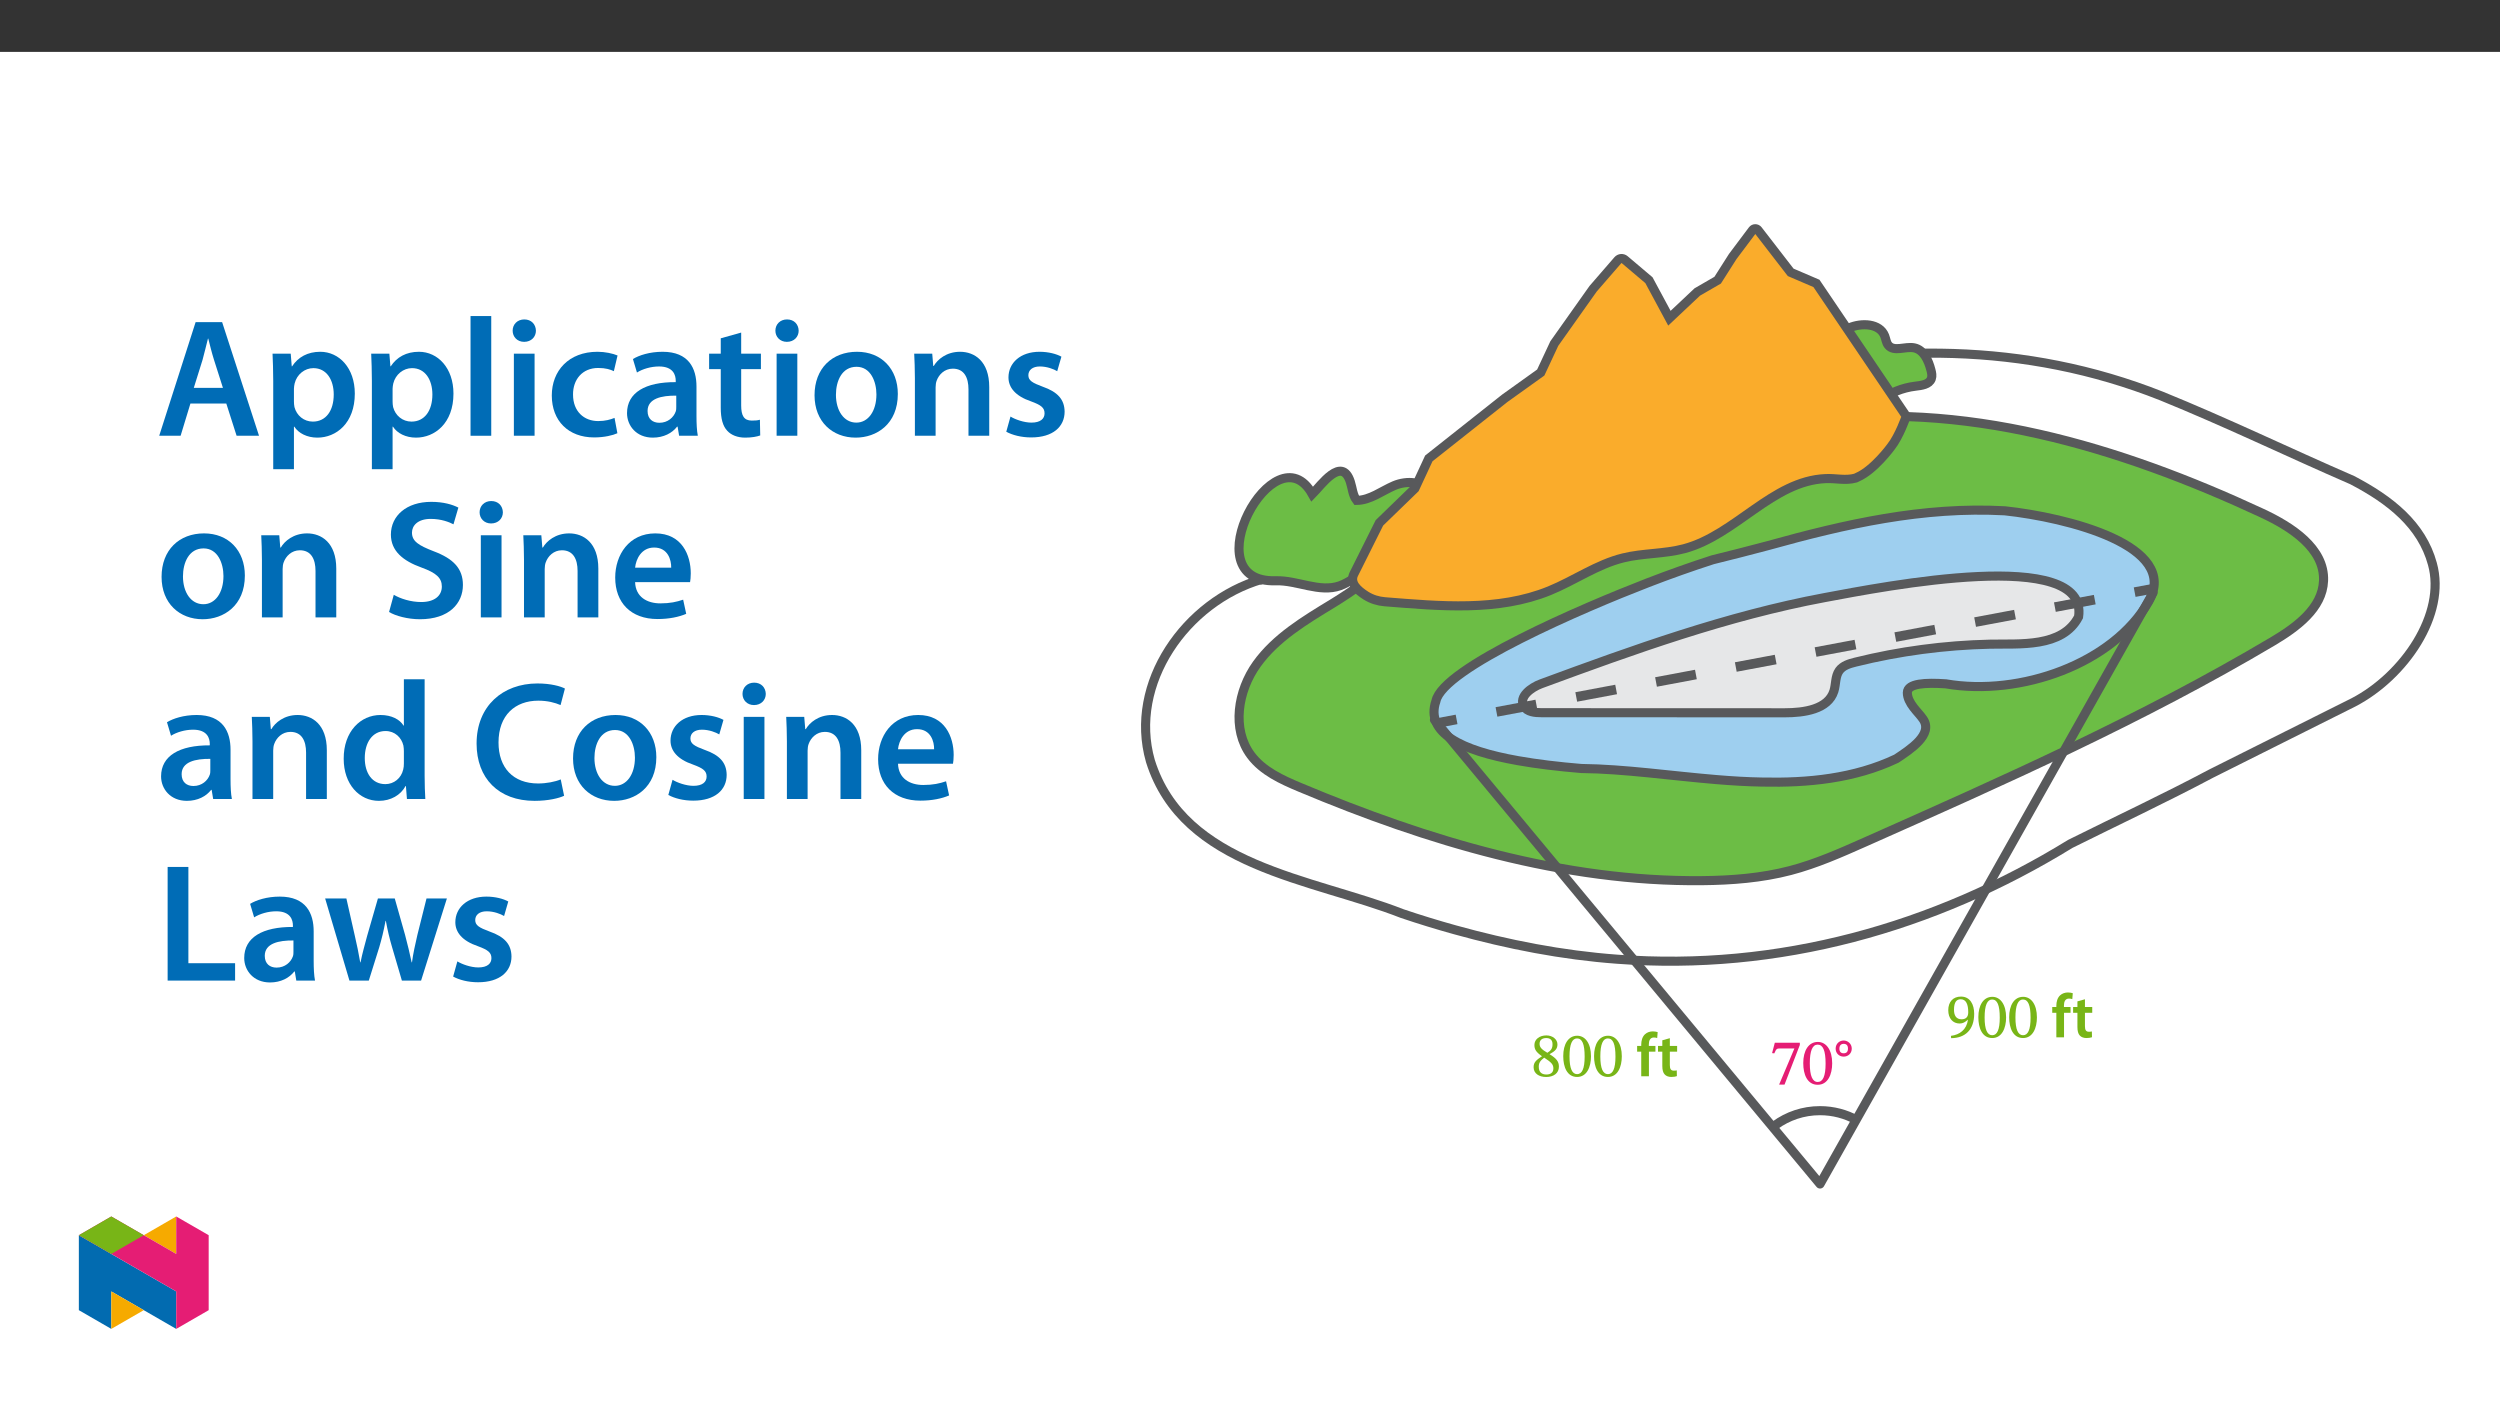﻿<?xml version="1.0" encoding="utf-8"?>
<svg xmlns="http://www.w3.org/2000/svg" xmlns:xlink="http://www.w3.org/1999/xlink" viewBox="0 0 960 540" version="1.1">
  <rect x="0" y="0" width="960" height="540" fill="#333333" stroke="none"/>
  <defs>
    <g>
      <symbol overflow="visible" id="glyph0-0">
        <path style="stroke:none;" d="M 8.016 -4.312 L 8.016 -4.703 C 8.016 -7.422 12.031 -9.359 12.031 -13.031 C 12.031 -15.609 9.812 -16.844 7.375 -16.844 C 4.859 -16.844 3.062 -15.312 3.062 -13.297 C 3.062 -12.125 3.609 -11.484 4.406 -11.484 C 5 -11.484 5.578 -11.875 5.578 -12.656 C 5.578 -13.594 5.062 -13.625 5.062 -14.453 C 5.062 -15.219 5.672 -15.719 7.141 -15.719 C 8.734 -15.719 9.656 -14.922 9.656 -12.953 C 9.656 -9.109 6.906 -8.188 6.906 -4.953 L 6.906 -4.234 L 8.016 -4.234 Z M 8.969 -1.266 C 8.969 -2.047 8.391 -2.844 7.516 -2.844 C 6.594 -2.844 5.984 -2.062 5.984 -1.266 C 5.984 -0.453 6.531 0.203 7.5 0.203 C 8.391 0.203 8.969 -0.469 8.969 -1.266 Z M 14.875 4.141 L 14.875 -19.719 L 0.172 -19.719 L 0.172 4.203 L 14.875 4.203 Z M 13.531 2.719 L 1.562 2.719 L 1.562 -18.281 L 13.453 -18.281 L 13.453 2.719 Z M 13.531 2.719 " />
      </symbol>
      <symbol overflow="visible" id="glyph0-1">
        <path style="stroke:none;" d="M 11.609 -15 L 11.609 -15.859 L 2 -15.859 L 0.953 -11.875 L 1.812 -11.781 C 2.547 -13.5 2.688 -13.672 4.078 -13.672 L 9.531 -13.672 L 3.656 0.203 L 5.734 0.203 Z M 11.609 -15 " />
      </symbol>
      <symbol overflow="visible" id="glyph0-2">
        <path style="stroke:none;" d="M 11.703 -7.969 C 11.703 -13.094 9.422 -16.172 6.203 -16.172 C 2.594 -16.172 0.594 -12.781 0.594 -8.047 C 0.594 -3.641 2.141 0.281 6.156 0.281 C 10.062 0.281 11.703 -3.719 11.703 -7.969 Z M 9.172 -7.828 C 9.172 -3.031 8.125 -0.797 6.156 -0.797 C 4.156 -0.797 3.109 -3.094 3.109 -7.922 C 3.109 -12.859 4.156 -15.141 6.125 -15.141 C 8.172 -15.141 9.172 -12.875 9.172 -7.828 Z M 9.172 -7.828 " />
      </symbol>
      <symbol overflow="visible" id="glyph1-0">
        <path style="stroke:none;" d="M 5.719 -3.109 L 5.719 -3.391 C 5.719 -5.281 8.531 -6.641 8.531 -9.203 C 8.531 -11.016 6.875 -11.938 5.156 -11.938 C 3.406 -11.938 2.047 -10.812 2.047 -9.406 C 2.047 -8.578 2.531 -8.031 3.094 -8.031 C 3.5 -8.031 4.016 -8.406 4.016 -8.953 C 4.016 -9.609 3.641 -9.625 3.641 -10.203 C 3.641 -10.734 3.969 -11 5 -11 C 6.125 -11 6.656 -10.531 6.656 -9.156 C 6.656 -6.469 4.719 -5.828 4.719 -3.562 L 4.719 -2.969 L 5.719 -2.969 Z M 6.375 -0.969 C 6.375 -1.516 5.875 -2.141 5.266 -2.141 C 4.625 -2.141 4.078 -1.531 4.078 -0.969 C 4.078 -0.406 4.562 0.141 5.25 0.141 C 5.875 0.141 6.375 -0.422 6.375 -0.969 Z M 10.516 2.812 L 10.516 -13.969 L 0.016 -13.969 L 0.016 2.953 L 10.516 2.953 Z M 9.469 1.75 L 1.203 1.75 L 1.203 -12.797 L 9.312 -12.797 L 9.312 1.75 Z M 9.469 1.75 " />
      </symbol>
      <symbol overflow="visible" id="glyph1-1">
        <path style="stroke:none;" d="M 6.891 -4.641 C 6.891 -6.484 5.391 -7.75 3.781 -7.75 C 2.109 -7.75 0.703 -6.469 0.703 -4.641 C 0.703 -2.828 2.062 -1.562 3.781 -1.562 C 5.516 -1.562 6.891 -2.828 6.891 -4.641 Z M 5.438 -4.641 C 5.438 -3.391 4.812 -2.844 3.781 -2.844 C 2.766 -2.844 2.141 -3.406 2.141 -4.641 C 2.141 -5.891 2.812 -6.469 3.781 -6.469 C 4.812 -6.469 5.438 -5.906 5.438 -4.641 Z M 5.438 -4.641 " />
      </symbol>
      <symbol overflow="visible" id="glyph2-0">
        <path style="stroke:none;" d="M 7.703 -4.156 L 7.703 -4.547 C 7.703 -7.141 11.547 -9.016 11.547 -12.531 C 11.547 -15.016 9.422 -16.203 7.078 -16.203 C 4.656 -16.203 2.938 -14.719 2.938 -12.797 C 2.938 -11.672 3.469 -11.016 4.234 -11.016 C 4.812 -11.016 5.359 -11.422 5.359 -12.172 C 5.359 -13.078 4.859 -13.094 4.859 -13.891 C 4.859 -14.625 5.453 -15.078 6.859 -15.078 C 8.391 -15.078 9.281 -14.344 9.281 -12.453 C 9.281 -8.781 6.625 -7.891 6.625 -4.781 L 6.625 -4.062 L 7.703 -4.062 Z M 8.609 -1.25 C 8.609 -1.984 8.062 -2.766 7.219 -2.766 C 6.328 -2.766 5.734 -2.016 5.734 -1.25 C 5.734 -0.453 6.266 0.188 7.203 0.188 C 8.062 0.188 8.609 -0.484 8.609 -1.25 Z M 14.266 3.938 L 14.266 -18.984 L 0.172 -18.984 L 0.172 4.047 L 14.266 4.047 Z M 12.984 2.562 L 1.5 2.562 L 1.5 -17.547 L 12.906 -17.547 L 12.906 2.562 Z M 12.984 2.562 " />
      </symbol>
      <symbol overflow="visible" id="glyph2-1">
        <path style="stroke:none;" d="M 10.75 -3.688 C 10.75 -5.594 9.891 -6.812 7.094 -8.516 L 7.094 -8.438 C 9.328 -9.656 10.188 -10.516 10.188 -12.266 C 10.188 -14.156 8.312 -15.688 5.953 -15.688 C 3.328 -15.688 1.344 -14.203 1.344 -12.031 C 1.344 -10.406 1.859 -9.344 4.297 -7.656 L 4.297 -7.719 C 2.078 -6.234 1.031 -5.406 1.031 -3.484 C 1.031 -1.047 3.109 0.281 5.875 0.281 C 8.719 0.281 10.75 -1.172 10.75 -3.688 Z M 8.297 -12.312 C 8.297 -10.781 7.812 -9.922 6.312 -9.016 C 4.234 -10.25 3.328 -11.047 3.328 -12.453 C 3.328 -13.906 4.281 -14.672 5.906 -14.672 C 7.438 -14.672 8.297 -13.891 8.297 -12.312 Z M 5.016 -7.203 C 7.906 -5.328 8.625 -4.516 8.625 -2.984 C 8.625 -1.359 7.453 -0.672 5.969 -0.672 C 4.156 -0.672 3.016 -1.531 3.016 -3.688 C 3.016 -5.328 3.781 -6.094 5.094 -7.141 Z M 5.016 -7.203 " />
      </symbol>
      <symbol overflow="visible" id="glyph2-2">
        <path style="stroke:none;" d="M 11.234 -7.672 C 11.234 -12.594 9.031 -15.562 5.953 -15.562 C 2.484 -15.562 0.578 -12.281 0.578 -7.75 C 0.578 -3.516 2.062 0.266 5.906 0.266 C 9.656 0.266 11.234 -3.578 11.234 -7.672 Z M 8.797 -7.531 C 8.797 -2.938 7.797 -0.812 5.906 -0.812 C 4 -0.812 2.984 -2.984 2.984 -7.625 C 2.984 -12.359 4 -14.531 5.875 -14.531 C 7.844 -14.531 8.797 -12.391 8.797 -7.531 Z M 8.797 -7.531 " />
      </symbol>
      <symbol overflow="visible" id="glyph2-3">
        <path style="stroke:none;" d="M 2.031 0.312 C 7.312 0.266 10.812 -2.875 10.812 -9.031 C 10.812 -12.578 9.297 -15.656 5.734 -15.656 C 2.719 -15.656 0.859 -13.656 0.859 -10.422 C 0.859 -7.266 2.625 -5.312 5.234 -5.312 C 6.438 -5.312 7.344 -5.828 8.359 -6.766 L 8.422 -6.766 C 7.906 -2.984 5.281 -0.984 1.891 -0.578 L 1.953 0.328 Z M 3.062 -10.562 C 3.062 -13.625 4.094 -14.625 5.641 -14.625 C 7.75 -14.625 8.531 -12.594 8.531 -9.609 C 8.531 -7.547 7.344 -6.938 5.953 -6.938 C 3.969 -6.938 3.062 -8.344 3.062 -10.562 Z M 3.062 -10.562 " />
      </symbol>
      <symbol overflow="visible" id="glyph3-0">
        <path style="stroke:none;" d="M 0 0 L 11.953 0 L 11.953 -16.734 L 0 -16.734 Z M 5.969 -9.438 L 1.906 -15.531 L 10.047 -15.531 Z M 6.688 -8.359 L 10.75 -14.469 L 10.75 -2.266 Z M 1.906 -1.188 L 5.969 -7.297 L 10.047 -1.188 Z M 1.188 -14.469 L 5.266 -8.359 L 1.188 -2.266 Z M 1.188 -14.469 " />
      </symbol>
      <symbol overflow="visible" id="glyph3-1">
        <path style="stroke:none;" d="M 4.859 0 L 4.859 -9.438 L 7.359 -9.438 L 7.359 -11.641 L 4.828 -11.641 L 4.828 -12.234 C 4.828 -13.672 5.312 -14.891 6.766 -14.891 C 7.312 -14.891 7.703 -14.797 8.031 -14.672 L 8.219 -16.953 C 7.766 -17.094 7.141 -17.234 6.359 -17.234 C 5.328 -17.234 4.188 -16.922 3.328 -16.109 C 2.312 -15.156 1.906 -13.656 1.906 -12.141 L 1.906 -11.641 L 0.328 -11.641 L 0.328 -9.438 L 1.906 -9.438 L 1.906 0 Z M 4.859 0 " />
      </symbol>
      <symbol overflow="visible" id="glyph3-2">
        <path style="stroke:none;" d="M 2.062 -13.812 L 2.062 -11.641 L 0.406 -11.641 L 0.406 -9.438 L 2.062 -9.438 L 2.062 -3.969 C 2.062 -2.438 2.344 -1.359 2.984 -0.688 C 3.531 -0.094 4.422 0.266 5.516 0.266 C 6.438 0.266 7.219 0.125 7.656 -0.047 L 7.609 -2.266 C 7.266 -2.172 6.984 -2.156 6.453 -2.156 C 5.328 -2.156 4.953 -2.875 4.953 -4.297 L 4.953 -9.438 L 7.75 -9.438 L 7.75 -11.641 L 4.953 -11.641 L 4.953 -14.625 Z M 2.062 -13.812 " />
      </symbol>
      <symbol overflow="visible" id="glyph4-0">
        <path style="stroke:none;" d="M 0 0 L 32.375 0 L 32.375 -45.328 L 0 -45.328 Z M 16.188 -25.578 L 5.188 -42.094 L 27.188 -42.094 Z M 18.125 -22.656 L 29.141 -39.172 L 29.141 -6.156 Z M 5.188 -3.234 L 16.188 -19.75 L 27.188 -3.234 Z M 3.234 -39.172 L 14.25 -22.656 L 3.234 -6.156 Z M 3.234 -39.172 " />
      </symbol>
      <symbol overflow="visible" id="glyph4-1">
        <path style="stroke:none;" d="M 27.125 -12.375 L 31.078 0 L 39.688 0 L 25.516 -43.641 L 15.344 -43.641 L 1.359 0 L 9.578 0 L 13.344 -12.375 Z M 14.641 -18.391 L 18 -29.141 C 18.719 -31.734 19.422 -34.766 20.078 -37.297 L 20.203 -37.297 C 20.844 -34.766 21.562 -31.797 22.406 -29.141 L 25.828 -18.391 Z M 14.641 -18.391 " />
      </symbol>
      <symbol overflow="visible" id="glyph4-2">
        <path style="stroke:none;" d="M 4.281 12.828 L 12.234 12.828 L 12.234 -3.5 L 12.375 -3.5 C 13.984 -0.969 17.281 0.719 21.234 0.719 C 28.422 0.719 35.609 -4.797 35.609 -16.188 C 35.609 -26.031 29.594 -32.25 22.344 -32.25 C 17.547 -32.25 13.859 -30.234 11.531 -26.672 L 11.391 -26.672 L 11 -31.531 L 4.016 -31.531 C 4.141 -28.562 4.281 -25.188 4.281 -21.047 Z M 12.234 -18.062 C 12.234 -18.719 12.375 -19.422 12.5 -20.078 C 13.344 -23.562 16.375 -25.969 19.688 -25.969 C 24.797 -25.969 27.516 -21.438 27.516 -15.859 C 27.516 -9.641 24.547 -5.438 19.484 -5.438 C 16.062 -5.438 13.281 -7.766 12.438 -11 C 12.297 -11.719 12.234 -12.438 12.234 -13.203 Z M 12.234 -18.062 " />
      </symbol>
      <symbol overflow="visible" id="glyph4-3">
        <path style="stroke:none;" d="M 4.281 0 L 12.234 0 L 12.234 -45.969 L 4.281 -45.969 Z M 4.281 0 " />
      </symbol>
      <symbol overflow="visible" id="glyph4-4">
        <path style="stroke:none;" d="M 12.234 0 L 12.234 -31.531 L 4.281 -31.531 L 4.281 0 Z M 8.281 -44.672 C 5.641 -44.672 3.812 -42.797 3.812 -40.344 C 3.812 -38.016 5.562 -36.062 8.219 -36.062 C 11 -36.062 12.75 -38.016 12.75 -40.344 C 12.688 -42.797 11 -44.672 8.281 -44.672 Z M 8.281 -44.672 " />
      </symbol>
      <symbol overflow="visible" id="glyph4-5">
        <path style="stroke:none;" d="M 26.359 -6.859 C 24.797 -6.219 22.797 -5.641 20.078 -5.641 C 14.641 -5.641 10.422 -9.328 10.422 -15.797 C 10.359 -21.562 13.984 -26.031 20.078 -26.031 C 22.922 -26.031 24.797 -25.453 26.094 -24.797 L 27.516 -30.828 C 25.703 -31.594 22.734 -32.25 19.812 -32.25 C 8.734 -32.25 2.266 -24.922 2.266 -15.469 C 2.266 -5.703 8.672 0.641 18.516 0.641 C 22.469 0.641 25.766 -0.188 27.453 -0.969 Z M 26.359 -6.859 " />
      </symbol>
      <symbol overflow="visible" id="glyph4-6">
        <path style="stroke:none;" d="M 28.75 -18.906 C 28.75 -25.828 25.828 -32.25 15.734 -32.25 C 10.75 -32.25 6.672 -30.891 4.344 -29.469 L 5.891 -24.281 C 8.031 -25.641 11.266 -26.609 14.375 -26.609 C 19.938 -26.609 20.781 -23.188 20.781 -21.109 L 20.781 -20.594 C 9.125 -20.656 2.078 -16.578 2.078 -8.672 C 2.078 -3.891 5.641 0.719 11.984 0.719 C 16.125 0.719 19.422 -1.031 21.297 -3.5 L 21.5 -3.5 L 22.078 0 L 29.266 0 C 28.875 -1.938 28.75 -4.734 28.75 -7.578 Z M 20.984 -11.078 C 20.984 -10.484 20.984 -9.906 20.781 -9.328 C 20 -7.062 17.734 -4.984 14.5 -4.984 C 11.984 -4.984 9.969 -6.406 9.969 -9.516 C 9.969 -14.312 15.344 -15.469 20.984 -15.406 Z M 20.984 -11.078 " />
      </symbol>
      <symbol overflow="visible" id="glyph4-7">
        <path style="stroke:none;" d="M 5.562 -37.422 L 5.562 -31.531 L 1.094 -31.531 L 1.094 -25.578 L 5.562 -25.578 L 5.562 -10.75 C 5.562 -6.609 6.344 -3.688 8.094 -1.875 C 9.578 -0.266 11.984 0.719 14.953 0.719 C 17.422 0.719 19.547 0.328 20.719 -0.125 L 20.594 -6.156 C 19.688 -5.891 18.906 -5.828 17.484 -5.828 C 14.438 -5.828 13.406 -7.766 13.406 -11.656 L 13.406 -25.578 L 20.984 -25.578 L 20.984 -31.531 L 13.406 -31.531 L 13.406 -39.625 Z M 5.562 -37.422 " />
      </symbol>
      <symbol overflow="visible" id="glyph4-8">
        <path style="stroke:none;" d="M 18.578 -32.25 C 9.062 -32.25 2.266 -25.906 2.266 -15.547 C 2.266 -5.375 9.188 0.719 18.062 0.719 C 26.094 0.719 34.25 -4.469 34.25 -16.062 C 34.25 -25.641 27.969 -32.25 18.578 -32.25 Z M 18.391 -26.484 C 23.828 -26.484 26.031 -20.781 26.031 -15.859 C 26.031 -9.453 22.859 -5.047 18.328 -5.047 C 13.531 -5.047 10.484 -9.641 10.484 -15.734 C 10.484 -20.984 12.75 -26.484 18.391 -26.484 Z M 18.391 -26.484 " />
      </symbol>
      <symbol overflow="visible" id="glyph4-9">
        <path style="stroke:none;" d="M 4.281 0 L 12.234 0 L 12.234 -18.578 C 12.234 -19.484 12.375 -20.469 12.625 -21.109 C 13.469 -23.5 15.672 -25.766 18.844 -25.766 C 23.188 -25.766 24.859 -22.344 24.859 -17.812 L 24.859 0 L 32.828 0 L 32.828 -18.719 C 32.828 -28.688 27.125 -32.25 21.625 -32.25 C 16.375 -32.25 12.953 -29.266 11.531 -26.812 L 11.328 -26.812 L 10.938 -31.531 L 4.016 -31.531 C 4.141 -28.812 4.281 -25.766 4.281 -22.141 Z M 4.281 0 " />
      </symbol>
      <symbol overflow="visible" id="glyph4-10">
        <path style="stroke:none;" d="M 2.328 -1.547 C 4.656 -0.266 8.094 0.641 11.906 0.641 C 20.266 0.641 24.734 -3.5 24.734 -9.266 C 24.672 -13.922 22.078 -16.828 16.312 -18.844 C 12.297 -20.328 10.812 -21.234 10.812 -23.25 C 10.812 -25.188 12.375 -26.609 15.219 -26.609 C 18 -26.609 20.594 -25.578 21.891 -24.797 L 23.5 -30.375 C 21.625 -31.406 18.578 -32.25 15.094 -32.25 C 7.766 -32.25 3.172 -27.969 3.172 -22.406 C 3.172 -18.641 5.703 -15.281 11.844 -13.203 C 15.734 -11.781 17.031 -10.75 17.031 -8.609 C 17.031 -6.547 15.469 -5.047 11.984 -5.047 C 9.125 -5.047 5.703 -6.281 3.953 -7.375 Z M 2.328 -1.547 " />
      </symbol>
      <symbol overflow="visible" id="glyph4-11">
        <path style="stroke:none;" d="M 2.656 -2.078 C 5.047 -0.578 9.844 0.719 14.5 0.719 C 25.703 0.719 31.016 -5.375 31.016 -12.438 C 31.016 -18.719 27.391 -22.531 19.812 -25.375 C 13.984 -27.641 11.453 -29.203 11.453 -32.562 C 11.453 -35.156 13.594 -37.812 18.641 -37.812 C 22.734 -37.812 25.766 -36.578 27.391 -35.734 L 29.266 -42.156 C 27 -43.312 23.562 -44.359 18.844 -44.359 C 9.328 -44.359 3.359 -38.984 3.359 -31.797 C 3.359 -25.516 7.969 -21.688 15.219 -19.094 C 20.719 -17.094 22.922 -15.156 22.922 -11.844 C 22.922 -8.281 20.078 -5.891 15.016 -5.891 C 10.938 -5.891 7 -7.188 4.469 -8.672 Z M 2.656 -2.078 " />
      </symbol>
      <symbol overflow="visible" id="glyph4-12">
        <path style="stroke:none;" d="M 31.016 -13.531 C 31.141 -14.25 31.281 -15.406 31.281 -16.906 C 31.281 -23.828 27.906 -32.25 17.672 -32.25 C 7.578 -32.25 2.266 -24.016 2.266 -15.281 C 2.266 -5.641 8.281 0.641 18.516 0.641 C 23.047 0.641 26.812 -0.188 29.531 -1.359 L 28.359 -6.797 C 25.906 -5.953 23.312 -5.375 19.625 -5.375 C 14.5 -5.375 10.094 -7.828 9.906 -13.531 Z M 9.906 -19.094 C 10.234 -22.344 12.297 -26.812 17.219 -26.812 C 22.531 -26.812 23.828 -22.016 23.766 -19.094 Z M 9.906 -19.094 " />
      </symbol>
      <symbol overflow="visible" id="glyph4-13">
        <path style="stroke:none;" d="M 25.375 -45.969 L 25.375 -28.172 L 25.25 -28.172 C 23.828 -30.5 20.719 -32.25 16.375 -32.25 C 8.812 -32.25 2.203 -25.969 2.266 -15.406 C 2.266 -5.703 8.219 0.719 15.797 0.719 C 20.328 0.719 24.156 -1.484 26.031 -4.984 L 26.156 -4.984 L 26.547 0 L 33.609 0 C 33.469 -2.141 33.344 -5.641 33.344 -8.875 L 33.344 -45.969 Z M 25.375 -13.656 C 25.375 -12.828 25.312 -12.047 25.125 -11.328 C 24.344 -7.906 21.5 -5.703 18.266 -5.703 C 13.203 -5.703 10.359 -9.906 10.359 -15.734 C 10.359 -21.562 13.203 -26.094 18.328 -26.094 C 21.953 -26.094 24.469 -23.562 25.188 -20.531 C 25.312 -19.875 25.375 -19.031 25.375 -18.391 Z M 25.375 -13.656 " />
      </symbol>
      <symbol overflow="visible" id="glyph4-14">
        <path style="stroke:none;" d="M 34.578 -7.516 C 32.438 -6.609 29.078 -5.953 25.906 -5.953 C 16.25 -5.953 10.688 -12.047 10.688 -21.688 C 10.688 -32.188 17.094 -37.75 25.969 -37.75 C 29.531 -37.75 32.438 -36.969 34.516 -36.062 L 36.188 -42.406 C 34.578 -43.25 30.891 -44.359 25.641 -44.359 C 12.297 -44.359 2.266 -35.672 2.266 -21.297 C 2.266 -7.969 10.688 0.719 24.547 0.719 C 29.844 0.719 34 -0.328 35.875 -1.234 Z M 34.578 -7.516 " />
      </symbol>
      <symbol overflow="visible" id="glyph4-15">
        <path style="stroke:none;" d="M 4.594 0 L 30.5 0 L 30.5 -6.672 L 12.562 -6.672 L 12.562 -43.641 L 4.594 -43.641 Z M 4.594 0 " />
      </symbol>
      <symbol overflow="visible" id="glyph4-16">
        <path style="stroke:none;" d="M 0.906 -31.531 L 10.234 0 L 17.672 0 L 21.688 -12.828 C 22.594 -15.922 23.375 -19.031 24.094 -22.922 L 24.219 -22.922 C 24.922 -19.094 25.641 -16.125 26.609 -12.828 L 30.375 0 L 37.75 0 L 47.656 -31.531 L 39.828 -31.531 L 36.328 -17.547 C 35.484 -13.859 34.703 -10.422 34.25 -7 L 34.125 -7 C 33.406 -10.422 32.562 -13.859 31.594 -17.547 L 27.641 -31.531 L 21.172 -31.531 L 17.031 -17.156 C 16.188 -13.922 15.156 -10.422 14.5 -7 L 14.375 -7 C 13.797 -10.422 13.078 -13.859 12.297 -17.219 L 9.062 -31.531 Z M 0.906 -31.531 " />
      </symbol>
    </g>
    <clipPath id="clip1">
      <path d="M 438.156 86.078 L 936.836 86.078 L 936.836 419 L 438.156 419 Z M 438.156 86.078 " />
    </clipPath>
    <clipPath id="clip2">
      <path d="M 438.156 110 L 936.836 110 L 936.836 388 L 438.156 388 Z M 438.156 110 " />
    </clipPath>
    <clipPath id="clip3">
      <path d="M 601 86.078 L 792 86.078 L 792 215 L 601 215 Z M 601 86.078 " />
    </clipPath>
    <clipPath id="clip4">
      <path d="M 438.156 131 L 617 131 L 617 276 L 438.156 276 Z M 438.156 131 " />
    </clipPath>
    <clipPath id="clip5">
      <path d="M 549 225 L 829 225 L 829 456.398 L 549 456.398 Z M 549 225 " />
    </clipPath>
    <clipPath id="clip6">
      <path d="M 632 377 L 763 377 L 763 456.398 L 632 456.398 Z M 632 377 " />
    </clipPath>
    <clipPath id="clip7">
      <path d="M 469 86.078 L 782 86.078 L 782 283 L 469 283 Z M 469 86.078 " />
    </clipPath>
    <clipPath id="clip8">
      <path d="M 30.277 474 L 68 474 L 68 510.301 L 30.277 510.301 Z M 30.277 474 " />
    </clipPath>
    <clipPath id="clip9">
      <path d="M 42 495 L 56 495 L 56 510.301 L 42 510.301 Z M 42 495 " />
    </clipPath>
    <clipPath id="clip10">
      <path d="M 55 467.125 L 68 467.125 L 68 482 L 55 482 Z M 55 467.125 " />
    </clipPath>
    <clipPath id="clip11">
      <path d="M 30.277 467.125 L 80.133 467.125 L 80.133 510.301 L 30.277 510.301 Z M 30.277 467.125 " />
    </clipPath>
    <clipPath id="clip12">
      <path d="M 30.277 467.125 L 56 467.125 L 56 482 L 30.277 482 Z M 30.277 467.125 " />
    </clipPath>
  </defs>
  <g id="surface1">
    <path style=" stroke:none;fill-rule:nonzero;fill:rgb(100%,100%,100%);fill-opacity:1;" d="M 0 559.926 L 960 559.926 L 960 19.926 L 0 19.926 Z M 0 559.926 " />
    <path style=" stroke:none;fill-rule:nonzero;fill:rgb(100%,100%,100%);fill-opacity:1;" d="M 484.473 222.469 C 455.344 230.992 433.242 262.445 441.742 292.195 C 454.492 332.992 503.793 337.242 538.438 350.82 C 545.137 353.082 551.898 355.156 558.699 357.043 C 579.102 362.711 599.879 366.789 621.043 368.34 C 682.785 373 742.586 356.305 795.012 324.043 C 803.941 319.594 812.973 315.23 822.016 310.789 C 831.059 306.348 840.121 301.824 849.117 297.047 C 858.156 292.523 867.219 287.988 876.316 283.43 C 885.414 278.875 894.551 274.301 903.742 269.707 C 923.156 259.609 939.469 235.922 934.031 216.508 C 931.992 209.031 927.938 202.891 922.57 197.672 C 917.203 192.453 910.52 188.16 903.227 184.355 C 878.891 173.793 854.812 162.141 829.961 152.047 C 777.293 131.172 722.957 131.992 670.391 144.395 C 659.875 146.875 649.43 149.82 639.062 153.16 C 633.078 154.762 627.645 157.094 621.82 159.422 C 590.754 172.367 560.379 185.484 529.543 197.969 C 521.832 201.09 514.094 204.172 506.309 207.199 C 497.84 211.449 487.605 212.328 480.027 218.754 C 479.539 220.461 483.531 223.961 484.473 222.469 " />
    <g clip-path="url(#clip1)" clip-rule="nonzero">
      <path style="fill:none;stroke-width:4.112;stroke-linecap:butt;stroke-linejoin:miter;stroke:rgb(34.499%,34.9%,35.699%);stroke-opacity:1;stroke-miterlimit:10;" d="M -0.001 -0 C -34.271 -10.028 -60.272 -47.031 -50.272 -82.031 C -35.272 -130.028 22.729 -135.028 63.487 -151.002 C 71.368 -153.663 79.323 -156.103 87.324 -158.323 C 111.327 -164.991 135.771 -169.789 160.67 -171.613 C 233.308 -177.096 303.661 -157.454 365.339 -119.499 C 375.844 -114.265 386.469 -109.132 397.108 -103.906 C 407.747 -98.681 418.409 -93.36 428.992 -87.739 C 439.627 -82.417 450.288 -77.082 460.991 -71.719 C 471.695 -66.361 482.444 -60.979 493.257 -55.575 C 516.097 -43.695 535.288 -15.827 528.891 7.013 C 526.492 15.809 521.722 23.033 515.408 29.173 C 509.093 35.312 501.23 40.363 492.65 44.839 C 464.02 57.265 435.693 70.974 406.456 82.849 C 344.493 107.408 280.569 106.443 218.726 91.852 C 206.354 88.934 194.066 85.469 181.869 81.539 C 174.829 79.655 168.436 76.912 161.584 74.173 C 125.036 58.943 89.3 43.511 53.023 28.823 C 43.951 25.151 34.847 21.526 25.688 17.964 C 15.725 12.964 3.684 11.93 -5.231 4.37 C -5.805 2.362 -1.109 -1.756 -0.001 -0 Z M -0.001 -0 " transform="matrix(0.85,0,0,-0.85,484.474,222.469)" />
    </g>
    <path style=" stroke:none;fill-rule:nonzero;fill:rgb(42.4%,74.1%,27.1%);fill-opacity:1;" d="M 511.668 231.754 C 500.984 238.258 489.891 244.887 482.602 255.047 C 475.309 265.211 472.867 280.016 480.359 290.031 C 484.922 296.129 492.223 299.426 499.246 302.375 C 548.285 322.969 600.406 338.711 653.59 338.172 C 664.984 338.059 676.441 337.18 687.465 334.293 C 697.375 331.699 706.785 327.52 716.145 323.359 C 769.309 299.73 822.617 276.027 872.648 246.336 C 881.777 240.918 891.832 233.617 892.242 223.012 C 892.727 210.543 879.844 202.262 868.531 197 C 813.844 171.547 753.281 153.223 693.629 162.152 C 669.285 165.793 645.855 173.867 622.586 181.902 C 613.504 181.902 600.402 189.559 591.73 192.555 C 580.16 196.551 568.602 200.57 557.02 204.539 C 538.547 210.871 528.297 221.625 511.668 231.754 " />
    <g clip-path="url(#clip2)" clip-rule="nonzero">
      <path style="fill:none;stroke-width:4.112;stroke-linecap:butt;stroke-linejoin:miter;stroke:rgb(34.499%,34.9%,35.699%);stroke-opacity:1;stroke-miterlimit:10;" d="M 0 -0.001 C -12.569 -7.652 -25.62 -15.451 -34.196 -27.404 C -42.776 -39.362 -45.648 -56.779 -36.834 -68.562 C -31.466 -75.736 -22.877 -79.615 -14.614 -83.084 C 43.079 -107.312 104.398 -125.832 166.967 -125.198 C 180.372 -125.065 193.851 -124.031 206.82 -120.635 C 218.479 -117.583 229.55 -112.666 240.561 -107.772 C 303.107 -79.973 365.823 -52.087 424.683 -17.156 C 435.423 -10.782 447.252 -2.193 447.734 10.284 C 448.304 24.953 433.148 34.696 419.839 40.886 C 355.501 70.831 284.251 92.389 214.072 81.884 C 185.432 77.6 157.868 68.101 130.492 58.648 C 119.807 58.648 104.393 49.641 94.191 46.116 C 80.579 41.415 66.981 36.686 53.355 32.017 C 31.622 24.567 19.563 11.916 0 -0.001 Z M 0 -0.001 " transform="matrix(0.85,0,0,-0.85,511.668,231.753)" />
    </g>
    <path style=" stroke:none;fill-rule:nonzero;fill:rgb(62%,81.2%,93.7%);fill-opacity:1;" d="M 732.422 265.977 C 732.441 270.094 736.691 273.492 738.391 276.043 C 742.641 281.992 733.293 287.945 728.191 291.344 C 712.043 298.992 694.191 300.695 676.727 300.312 C 670.926 300.219 665.074 299.859 659.203 299.371 C 641.598 297.91 623.871 295.285 607.18 295.098 C 598.438 294.367 590.238 293.398 582.934 292.098 C 561.035 288.211 547.246 281.355 551.391 269.242 C 553.941 256.492 608.262 233.254 632.801 223.777 C 640.98 220.617 649.281 217.66 657.664 214.953 C 664.355 213.348 671.457 211.461 678.805 209.543 C 708.641 201.242 738.391 194.445 769.84 196.145 C 793.641 198.695 837.371 209.504 825.09 230.992 C 811.492 254.793 775.793 267.543 747.172 262.586 C 739.395 262.074 732.449 262.375 732.422 265.977 " />
    <path style="fill:none;stroke-width:4.112;stroke-linecap:butt;stroke-linejoin:miter;stroke:rgb(34.499%,34.9%,35.699%);stroke-opacity:1;stroke-miterlimit:10;" d="M -0.001 0.001 C 0.022 -4.843 5.022 -8.841 7.021 -11.842 C 12.021 -18.841 1.023 -25.844 -4.978 -29.843 C -23.977 -38.841 -44.978 -40.844 -65.525 -40.394 C -72.35 -40.284 -79.234 -39.861 -86.141 -39.287 C -106.853 -37.568 -127.708 -34.48 -147.345 -34.259 C -157.63 -33.4 -167.276 -32.26 -175.87 -30.73 C -201.633 -26.157 -217.855 -18.092 -212.979 -3.841 C -209.978 11.159 -146.072 38.498 -117.203 49.647 C -107.58 53.365 -97.814 56.844 -87.952 60.029 C -80.08 61.917 -71.725 64.137 -63.08 66.394 C -27.979 76.159 7.021 84.156 44.02 82.156 C 72.021 79.156 123.468 66.44 109.02 41.159 C 93.023 13.158 51.023 -1.842 17.352 3.99 C 8.202 4.592 0.031 4.238 -0.001 0.001 Z M -0.001 0.001 " transform="matrix(0.85,0,0,-0.85,732.423,265.978)" />
    <path style=" stroke:none;fill-rule:nonzero;fill:rgb(90.199%,90.599%,90.999%);fill-opacity:1;" d="M 764.109 247.367 C 746.723 247.754 729.383 250.066 712.504 254.25 C 710.176 254.828 707.668 255.566 706.27 257.512 C 704.676 259.73 705.039 262.77 704.219 265.375 C 701.996 272.43 692.727 273.715 685.332 273.711 C 654.203 273.699 623.074 273.688 591.945 273.676 C 589.414 273.676 586.398 273.41 585.148 271.207 C 583.098 267.586 587.891 264.008 591.793 262.566 C 627.344 249.461 663.258 236.465 700.605 229.488 C 723.648 225.188 802.141 209.742 798.176 236.867 C 791.941 248.844 775.445 247.113 764.109 247.367 " />
    <path style="fill:none;stroke-width:4.112;stroke-linecap:butt;stroke-linejoin:miter;stroke:rgb(34.499%,34.9%,35.699%);stroke-opacity:1;stroke-miterlimit:10;" d="M 0.001 -0 C -20.454 -0.455 -40.854 -3.176 -60.712 -8.098 C -63.451 -8.778 -66.401 -9.647 -68.046 -11.935 C -69.921 -14.546 -69.494 -18.121 -70.459 -21.186 C -73.074 -29.486 -83.979 -30.998 -92.678 -30.993 C -129.301 -30.979 -165.923 -30.966 -202.545 -30.952 C -205.523 -30.952 -209.071 -30.639 -210.542 -28.047 C -212.954 -23.787 -207.315 -19.578 -202.724 -17.882 C -160.9 -2.464 -118.648 12.826 -74.71 21.034 C -47.6 26.093 44.743 44.264 40.079 12.352 C 32.744 -1.738 13.337 0.298 0.001 -0 Z M 0.001 -0 " transform="matrix(0.85,0,0,-0.85,764.109,247.367)" />
    <path style=" stroke:none;fill-rule:nonzero;fill:rgb(42.4%,74.1%,27.1%);fill-opacity:1;" d="M 693.27 124.434 C 694.055 126.844 694.164 129.574 695.715 131.578 C 700.918 131.504 705.32 127.949 710.102 125.902 C 714.883 123.855 721.812 124.141 723.719 128.98 C 724.184 130.172 724.289 131.539 725.086 132.543 C 727.246 135.258 731.633 132.898 735.039 133.574 C 738.719 134.305 740.527 138.43 741.473 142.062 C 741.762 143.168 742.023 144.355 741.629 145.43 C 740.801 147.672 737.855 148.02 735.484 148.301 C 730.527 148.895 725.738 150.836 721.773 153.863 C 719.262 155.781 716.984 158.172 713.988 159.176 C 709.25 160.766 703.953 158.484 699.098 159.676 C 695.566 160.539 692.707 163.129 689.285 164.344 C 681.426 167.129 672.949 162.184 664.617 162.438 C 631.934 163.445 664.457 103.699 678.668 129.184 C 681.992 125.84 689.988 114.324 693.27 124.434 " />
    <g clip-path="url(#clip3)" clip-rule="nonzero">
      <path style="fill:none;stroke-width:4.112;stroke-linecap:butt;stroke-linejoin:miter;stroke:rgb(34.499%,34.9%,35.699%);stroke-opacity:1;stroke-miterlimit:10;" d="M -0.001 -0.002 C 0.922 -2.838 1.051 -6.05 2.875 -8.407 C 8.997 -8.32 14.176 -4.138 19.801 -1.73 C 25.426 0.678 33.579 0.343 35.821 -5.351 C 36.368 -6.753 36.492 -8.362 37.43 -9.543 C 39.971 -12.737 45.132 -9.961 49.139 -10.756 C 53.468 -11.615 55.596 -16.468 56.708 -20.742 C 57.048 -22.043 57.356 -23.44 56.892 -24.703 C 55.918 -27.341 52.453 -27.75 49.663 -28.081 C 43.831 -28.78 38.197 -31.064 33.533 -34.625 C 30.578 -36.882 27.898 -39.694 24.374 -40.875 C 18.799 -42.746 12.567 -40.062 6.855 -41.464 C 2.701 -42.479 -0.663 -45.526 -4.689 -46.955 C -13.935 -50.232 -23.908 -44.414 -33.71 -44.713 C -72.161 -45.898 -33.899 24.391 -17.18 -5.59 C -13.269 -1.657 -3.862 11.891 -0.001 -0.002 Z M -0.001 -0.002 " transform="matrix(0.85,0,0,-0.85,693.271,124.432)" />
    </g>
    <path style=" stroke:none;fill-rule:nonzero;fill:rgb(42.4%,74.1%,27.1%);fill-opacity:1;" d="M 518.523 185.012 C 519.309 187.422 519.418 190.152 520.969 192.156 C 526.172 192.082 530.574 188.527 535.355 186.48 C 540.141 184.434 547.066 184.719 548.973 189.559 C 549.441 190.75 549.543 192.117 550.34 193.121 C 552.5 195.836 556.887 193.477 560.289 194.152 C 563.973 194.883 565.781 199.008 566.727 202.641 C 567.016 203.746 567.277 204.934 566.883 206.008 C 566.055 208.25 563.109 208.598 560.738 208.883 C 555.781 209.473 550.996 211.414 547.027 214.441 C 544.516 216.359 542.238 218.75 539.242 219.754 C 534.504 221.344 529.207 219.062 524.352 220.254 C 520.824 221.117 517.961 223.707 514.539 224.922 C 506.68 227.707 498.203 222.762 489.871 223.016 C 457.188 224.027 489.711 164.277 503.922 189.762 C 507.246 186.418 515.242 174.902 518.523 185.012 " />
    <g clip-path="url(#clip4)" clip-rule="nonzero">
      <path style="fill:none;stroke-width:4.112;stroke-linecap:butt;stroke-linejoin:miter;stroke:rgb(34.499%,34.9%,35.699%);stroke-opacity:1;stroke-miterlimit:10;" d="M -0.001 -0.002 C 0.923 -2.837 1.051 -6.049 2.876 -8.407 C 8.997 -8.32 14.176 -4.138 19.801 -1.729 C 25.431 0.679 33.579 0.343 35.822 -5.351 C 36.373 -6.752 36.492 -8.361 37.43 -9.542 C 39.971 -12.736 45.132 -9.96 49.135 -10.755 C 53.469 -11.615 55.596 -16.468 56.708 -20.741 C 57.049 -22.042 57.356 -23.439 56.892 -24.703 C 55.918 -27.341 52.453 -27.75 49.663 -28.085 C 43.832 -28.779 38.202 -31.063 33.533 -34.625 C 30.578 -36.881 27.899 -39.694 24.374 -40.875 C 18.799 -42.745 12.568 -40.061 6.856 -41.463 C 2.706 -42.479 -0.663 -45.525 -4.689 -46.955 C -13.935 -50.231 -23.907 -44.413 -33.71 -44.712 C -72.161 -45.902 -33.898 24.392 -17.179 -5.59 C -13.269 -1.656 -3.861 11.892 -0.001 -0.002 Z M -0.001 -0.002 " transform="matrix(0.85,0,0,-0.85,518.524,185.01)" />
    </g>
    <path style="fill:none;stroke-width:4.357;stroke-linecap:butt;stroke-linejoin:miter;stroke:rgb(34.499%,34.9%,35.699%);stroke-opacity:1;stroke-miterlimit:10;" d="M -0.002 0.002 L 9.336 1.753 " transform="matrix(0.85,0,0,-0.85,551.392,277.744)" />
    <path style="fill:none;stroke-width:4.357;stroke-linecap:butt;stroke-linejoin:miter;stroke:rgb(34.499%,34.9%,35.699%);stroke-opacity:1;stroke-dasharray:18.334,18.334;stroke-miterlimit:10;" d="M -0.001 0 L 279.296 52.422 " transform="matrix(0.85,0,0,-0.85,574.645,273.379)" />
    <path style="fill:none;stroke-width:4.357;stroke-linecap:butt;stroke-linejoin:miter;stroke:rgb(34.499%,34.9%,35.699%);stroke-opacity:1;stroke-miterlimit:10;" d="M 0.002 0.001 L 9.335 1.752 " transform="matrix(0.85,0,0,-0.85,819.706,227.384)" />
    <g clip-path="url(#clip5)" clip-rule="nonzero">
      <path style="fill:none;stroke-width:4.089;stroke-linecap:round;stroke-linejoin:round;stroke:rgb(34.499%,34.9%,35.699%);stroke-opacity:1;stroke-miterlimit:10;" d="M 0.001 0 L 174.211 -209.701 L 324.68 57.436 " transform="matrix(0.85,0,0,-0.85,550.815,276.414)" />
    </g>
    <g clip-path="url(#clip6)" clip-rule="nonzero">
      <path style="fill:none;stroke-width:4.112;stroke-linecap:butt;stroke-linejoin:miter;stroke:rgb(34.499%,34.9%,35.699%);stroke-opacity:1;stroke-miterlimit:10;" d="M 0.002 -0.002 C 5.696 4.148 12.704 6.602 20.291 6.602 C 26.288 6.602 31.927 5.072 36.84 2.383 " transform="matrix(0.85,0,0,-0.85,681.62,432.108)" />
    </g>
    <path style=" stroke:none;fill-rule:nonzero;fill:rgb(98%,67.499%,16.899%);fill-opacity:1;" d="M 519.91 220.359 C 518.145 223.824 521.207 226.613 524.488 228.699 C 526.676 230.086 529.188 230.867 531.77 231.074 C 552.902 232.75 575.223 234.902 594.965 226.852 C 604.551 222.941 613.23 216.719 623.281 214.238 C 630.965 212.344 639.09 212.742 646.738 210.695 C 666.477 205.41 680.621 184.648 701.035 183.781 C 705.133 183.605 708.555 184.645 712.52 183.594 L 713.293 183.223 C 719.656 180.457 726.105 171.605 726.105 171.605 C 729.305 167.609 732.02 159.82 732.02 159.82 L 697.516 108.824 L 687.621 104.582 L 675.07 88.34 C 674.539 87.652 673.496 87.66 672.977 88.355 L 665.355 98.516 L 659.582 107.59 L 651.746 112.125 L 641.055 122.195 L 633.191 107.59 L 623.895 99.723 C 623.105 99.055 621.926 99.145 621.25 99.926 L 611.75 110.887 L 596.852 131.918 L 591.648 143.051 L 577.828 152.945 L 548.66 176.035 L 543.301 187.582 L 529.691 200.777 L 522.309 215.562 Z M 519.91 220.359 " />
    <g clip-path="url(#clip7)" clip-rule="nonzero">
      <path style="fill:none;stroke-width:4.112;stroke-linecap:butt;stroke-linejoin:miter;stroke:rgb(34.499%,34.9%,35.699%);stroke-opacity:1;stroke-miterlimit:10;" d="M 0.001 -0.001 C -2.076 -4.077 1.527 -7.359 5.387 -9.813 C 7.961 -11.444 10.916 -12.363 13.954 -12.607 C 38.816 -14.578 65.075 -17.11 88.301 -7.639 C 99.579 -3.039 109.79 4.282 121.614 7.2 C 130.654 9.429 140.213 8.96 149.211 11.368 C 172.433 17.586 189.073 42.012 213.09 43.032 C 217.91 43.239 221.936 42.016 226.601 43.253 L 227.511 43.689 C 234.997 46.943 242.584 57.357 242.584 57.357 C 246.348 62.058 249.542 71.221 249.542 71.221 L 208.949 131.217 L 197.308 136.208 L 182.543 155.316 C 181.918 156.125 180.691 156.116 180.08 155.298 L 171.114 143.345 L 164.321 132.669 L 155.103 127.334 L 142.524 115.486 L 133.273 132.669 L 122.336 141.925 C 121.408 142.71 120.02 142.605 119.225 141.686 L 108.048 128.79 L 90.521 104.048 L 84.399 90.95 L 68.14 79.31 L 33.825 52.145 L 27.52 38.561 L 11.509 23.037 L 2.823 5.642 Z M 0.001 -0.001 " transform="matrix(0.85,0,0,-0.85,519.909,220.359)" />
    </g>
    <g style="fill:rgb(89.803%,11.374%,45.49%);fill-opacity:1;">
      <use xlink:href="#glyph0-1" x="679.527" y="416.274" />
      <use xlink:href="#glyph0-2" x="691.856" y="416.274" />
    </g>
    <g style="fill:rgb(89.803%,11.374%,45.49%);fill-opacity:1;">
      <use xlink:href="#glyph1-1" x="704.185" y="407.307" />
    </g>
    <g style="fill:rgb(47.06%,70.979%,9.021%);fill-opacity:1;">
      <use xlink:href="#glyph2-1" x="587.871" y="413.285" />
      <use xlink:href="#glyph2-2" x="599.707" y="413.285" />
      <use xlink:href="#glyph2-2" x="611.542" y="413.285" />
    </g>
    <g style="fill:rgb(47.06%,70.979%,9.021%);fill-opacity:1;">
      <use xlink:href="#glyph3-1" x="628.327" y="413.285" />
    </g>
    <g style="fill:rgb(47.06%,70.979%,9.021%);fill-opacity:1;">
      <use xlink:href="#glyph3-2" x="636.265" y="413.285" />
    </g>
    <g style="fill:rgb(47.06%,70.979%,9.021%);fill-opacity:1;">
      <use xlink:href="#glyph2-3" x="747.273" y="398.341" />
      <use xlink:href="#glyph2-2" x="759.109" y="398.341" />
      <use xlink:href="#glyph2-2" x="770.944" y="398.341" />
    </g>
    <g style="fill:rgb(47.06%,70.979%,9.021%);fill-opacity:1;">
      <use xlink:href="#glyph3-1" x="787.729" y="398.341" />
    </g>
    <g style="fill:rgb(47.06%,70.979%,9.021%);fill-opacity:1;">
      <use xlink:href="#glyph3-2" x="795.667" y="398.341" />
    </g>
    <g style="fill:rgb(0%,42.354%,71.373%);fill-opacity:1;">
      <use xlink:href="#glyph4-1" x="59.776" y="167.332" />
    </g>
    <g style="fill:rgb(0%,42.354%,71.373%);fill-opacity:1;">
      <use xlink:href="#glyph4-2" x="100.638" y="167.332" />
      <use xlink:href="#glyph4-2" x="138.521" y="167.332" />
      <use xlink:href="#glyph4-3" x="176.404" y="167.332" />
      <use xlink:href="#glyph4-4" x="193.046" y="167.332" />
      <use xlink:href="#glyph4-5" x="209.624" y="167.332" />
      <use xlink:href="#glyph4-6" x="238.7" y="167.332" />
    </g>
    <g style="fill:rgb(0%,42.354%,71.373%);fill-opacity:1;">
      <use xlink:href="#glyph4-7" x="271.208" y="167.332" />
      <use xlink:href="#glyph4-4" x="293.938" y="167.332" />
      <use xlink:href="#glyph4-8" x="310.516" y="167.332" />
      <use xlink:href="#glyph4-9" x="347.039" y="167.332" />
      <use xlink:href="#glyph4-10" x="384.08" y="167.332" />
    </g>
    <g style="fill:rgb(0%,42.354%,71.373%);fill-opacity:1;">
      <use xlink:href="#glyph4-8" x="59.776" y="237.07" />
      <use xlink:href="#glyph4-9" x="96.299" y="237.07" />
    </g>
    <g style="fill:rgb(0%,42.354%,71.373%);fill-opacity:1;">
      <use xlink:href="#glyph4-11" x="146.745" y="237.07" />
      <use xlink:href="#glyph4-4" x="180.354" y="237.07" />
      <use xlink:href="#glyph4-9" x="196.932" y="237.07" />
      <use xlink:href="#glyph4-12" x="233.973" y="237.07" />
    </g>
    <g style="fill:rgb(0%,42.354%,71.373%);fill-opacity:1;">
      <use xlink:href="#glyph4-6" x="59.776" y="306.809" />
      <use xlink:href="#glyph4-9" x="92.673" y="306.809" />
      <use xlink:href="#glyph4-13" x="129.714" y="306.809" />
    </g>
    <g style="fill:rgb(0%,42.354%,71.373%);fill-opacity:1;">
      <use xlink:href="#glyph4-14" x="180.742" y="306.809" />
    </g>
    <g style="fill:rgb(0%,42.354%,71.373%);fill-opacity:1;">
      <use xlink:href="#glyph4-8" x="217.783" y="306.809" />
      <use xlink:href="#glyph4-10" x="254.307" y="306.809" />
      <use xlink:href="#glyph4-4" x="281.31" y="306.809" />
      <use xlink:href="#glyph4-9" x="297.888" y="306.809" />
      <use xlink:href="#glyph4-12" x="334.929" y="306.809" />
    </g>
    <g style="fill:rgb(0%,42.354%,71.373%);fill-opacity:1;">
      <use xlink:href="#glyph4-15" x="59.776" y="376.547" />
      <use xlink:href="#glyph4-6" x="91.701" y="376.547" />
    </g>
    <g style="fill:rgb(0%,42.354%,71.373%);fill-opacity:1;">
      <use xlink:href="#glyph4-16" x="123.95" y="376.547" />
    </g>
    <g style="fill:rgb(0%,42.354%,71.373%);fill-opacity:1;">
      <use xlink:href="#glyph4-10" x="171.676" y="376.547" />
    </g>
    <g clip-path="url(#clip8)" clip-rule="nonzero">
      <path style=" stroke:none;fill-rule:nonzero;fill:rgb(0.8%,42%,68.999%);fill-opacity:1;" d="M 30.277 503.105 L 42.738 510.301 L 42.738 495.91 L 67.668 510.301 L 67.668 495.91 L 30.277 474.32 Z M 30.277 503.105 " />
    </g>
    <g clip-path="url(#clip9)" clip-rule="nonzero">
      <path style=" stroke:none;fill-rule:nonzero;fill:rgb(96.1%,66.699%,0%);fill-opacity:1;" d="M 42.738 510.301 L 55.203 503.105 L 42.738 495.91 Z M 42.738 510.301 " />
    </g>
    <g clip-path="url(#clip10)" clip-rule="nonzero">
      <path style=" stroke:none;fill-rule:nonzero;fill:rgb(96.1%,66.699%,0%);fill-opacity:1;" d="M 67.668 467.125 L 55.203 474.32 L 67.668 481.516 Z M 67.668 467.125 " />
    </g>
    <g clip-path="url(#clip11)" clip-rule="nonzero">
      <path style=" stroke:none;fill-rule:nonzero;fill:rgb(89.799%,11.4%,45.499%);fill-opacity:1;" d="M 67.668 467.125 L 67.668 481.516 L 42.738 467.125 L 30.277 474.32 L 67.668 495.91 L 67.668 510.301 L 80.133 503.105 L 80.133 474.32 Z M 67.668 467.125 " />
    </g>
    <g clip-path="url(#clip12)" clip-rule="nonzero">
      <path style=" stroke:none;fill-rule:nonzero;fill:rgb(47.099%,70.999%,9%);fill-opacity:1;" d="M 42.738 467.125 L 30.277 474.32 L 42.738 481.516 L 55.203 474.32 Z M 42.738 467.125 " />
    </g>
  </g>
</svg>